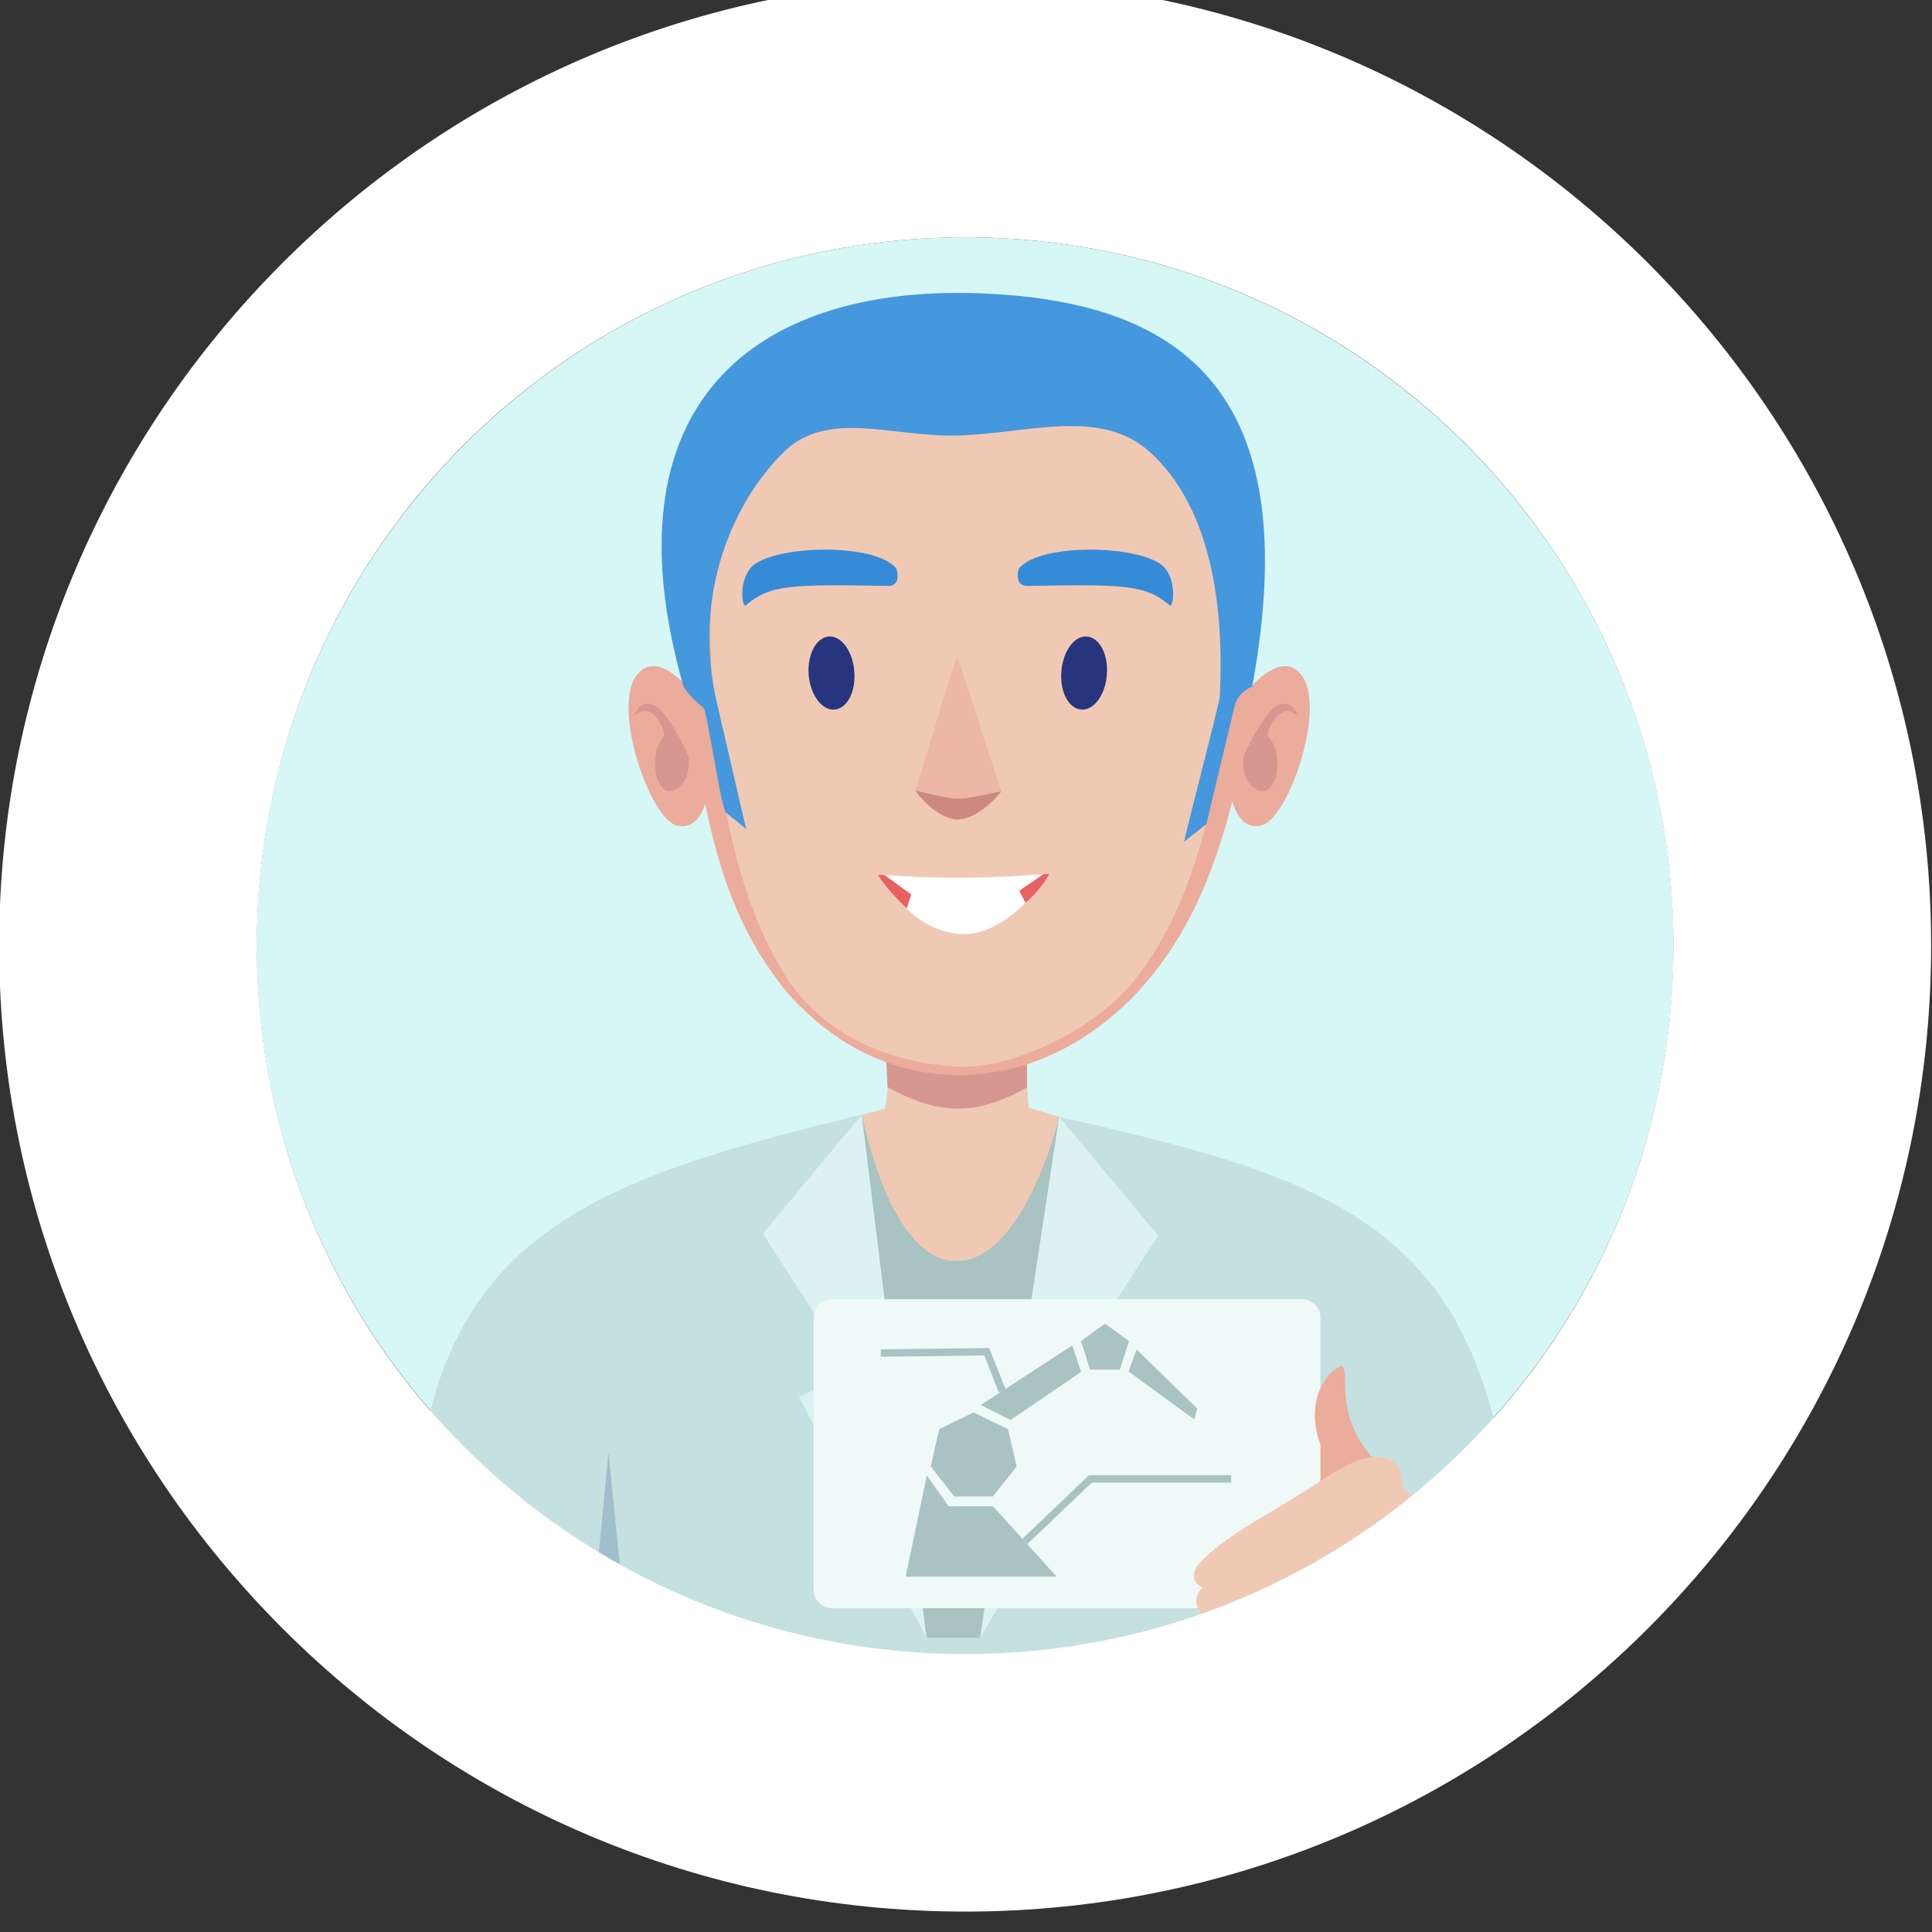<?xml version="1.0" encoding="UTF-8"?>
<!DOCTYPE svg PUBLIC "-//W3C//DTD SVG 1.1//EN" "http://www.w3.org/Graphics/SVG/1.1/DTD/svg11.dtd">
<!-- Creator: CorelDRAW X7 -->
<svg xmlns="http://www.w3.org/2000/svg" xml:space="preserve" width="88.9mm" height="88.9mm" version="1.1" style="shape-rendering:geometricPrecision; text-rendering:geometricPrecision; image-rendering:optimizeQuality; fill-rule:evenodd; clip-rule:evenodd"
viewBox="0 0 8890 8890"
 xmlns:xlink="http://www.w3.org/1999/xlink">
 <rect x="0" y="0" width="8890" height="8890" fill="#333333" stroke="none"/>
 <defs>
  <style type="text/css">
   <![CDATA[
    .fil17 {fill:none}
    .fil18 {fill:none;fill-rule:nonzero}
    .fil10 {fill:#368BD6}
    .fil15 {fill:#A1BECC}
    .fil16 {fill:#A9C2C2}
    .fil0 {fill:#D7F7F7}
    .fil12 {fill:#DCF2F2}
    .fil14 {fill:#EFF9F8}
    .fil5 {fill:#26357E;fill-rule:nonzero}
    .fil13 {fill:#4597DE;fill-rule:nonzero}
    .fil11 {fill:#A9C2C2;fill-rule:nonzero}
    .fil4 {fill:#C5E0E0;fill-rule:nonzero}
    .fil7 {fill:#CD8981;fill-rule:nonzero}
    .fil2 {fill:#D69790;fill-rule:nonzero}
    .fil9 {fill:#E96161;fill-rule:nonzero}
    .fil3 {fill:#EBAC9B;fill-rule:nonzero}
    .fil6 {fill:#EDB7A8;fill-rule:nonzero}
    .fil1 {fill:#F0C9B5;fill-rule:nonzero}
    .fil8 {fill:white;fill-rule:nonzero}
   ]]>
  </style>
 </defs>
 <g id="Слой_x0020_1">
  <g id="_2151200202064">
   <path class="fil0" d="M4442 1092c1800,0 3259,1459 3259,3259 0,1801 -1459,3260 -3259,3260 -1802,0 -3261,-1459 -3261,-3260 0,-1800 1459,-3259 3261,-3259z"/>
   <path class="fil1" d="M4697 4583c0,0 28,427 37,514 106,30 1537,440 1235,709 -727,647 -2250,860 -3192,-41 -305,-291 1285,-656 1292,-663 34,-87 12,-491 12,-491l616 -28 0 0z"/>
   <path class="fil2" d="M4726 5004c-222,124 -394,136 -642,-2l-8 -160c92,36 186,64 275,82 53,11 59,11 110,1 88,-17 178,-44 265,-78l0 157z"/>
   <path class="fil1" d="M4406 4933c338,-50 713,-210 872,-444 487,-723 545,-1573 420,-2174 -208,-1211 -2181,-1344 -2460,-57 -119,549 -101,1432 302,2190 172,322 557,431 867,485l-1 0 0 0z"/>
   <path class="fil3" d="M5694 3236c0,0 190,-279 299,-124 108,156 -66,659 -190,687 -139,32 -151,-216 -151,-216l42 -347 0 0z"/>
   <path class="fil2" d="M5723 3478c0,0 92,-206 159,-234 67,-28 91,53 91,53 0,0 -44,-54 -96,-2 -38,38 -45,90 -45,90 93,96 33,330 -72,231 -53,-49 -37,-138 -37,-138l0 0z"/>
   <path class="fil3" d="M5555 4047c240,-602 242,-1256 143,-1732 -7,-40 -16,-78 -26,-115 23,680 2,1782 -472,2334 -196,227 -564,387 -794,374 -377,-21 -647,-187 -795,-423 -411,-660 -364,-1771 -296,-2463 -33,73 -58,151 -77,236 -93,432 -111,1082 72,1704 383,1312 1767,1286 2245,85l0 0z"/>
   <path class="fil3" d="M3225 3236c0,0 -190,-279 -299,-124 -108,156 66,659 190,687 139,32 151,-216 151,-216l-42 -347 0 0z"/>
   <path class="fil4" d="M6990 7534c-37,-1835 -672,-2070 -2116,-2395 0,0 -125,668 -498,666 -340,-2 -402,-561 -411,-661 -1,-9 -1,-15 -1,-15 -1411,345 -2153,617 -2056,2413l2482 140 2600 -148 0 0z"/>
   <path class="fil5" d="M3721 3106c8,92 61,164 119,159 58,-4 99,-83 91,-176 -7,-93 -60,-165 -118,-160 -58,5 -99,84 -92,177z"/>
   <path class="fil5" d="M5093 3106c-7,92 -60,164 -118,159 -58,-4 -99,-83 -91,-176 7,-93 60,-165 118,-160 58,5 99,84 91,177z"/>
   <path class="fil6" d="M4403 3015l-191 623c75,118 265,168 396,3l-205 -626z"/>
   <path class="fil7" d="M4212 3638c68,93 146,132 192,133 51,1 129,-37 204,-130 -222,45 -177,46 -396,-3z"/>
   <path class="fil8" d="M4065 4026c57,122 169,251 341,271 230,27 422,-276 422,-276l-25 1c-267,21 -465,23 -738,4l0 0z"/>
   <path class="fil9" d="M4070 4026l-31 0c46,67 89,110 133,154l21 -64 -123 -90 0 0zm649 128c73,-62 109,-133 109,-133l-26 1 -112 77 29 55 0 0z"/>
   <path class="fil10" d="M5383 2786c-111,-95 -205,-98 -654,-90 -53,1 -50,-49 -41,-79 98,-125 593,-109 675,0 54,72 33,180 20,169l0 0z"/>
   <path class="fil11" d="M4874 5139l0 0c-11,49 -174,669 -477,664 -302,-5 -424,-649 -432,-674l-3 1 301 2406 247 0 364 -2397z"/>
   <polygon class="fil12" points="3965,5129 3510,5677 3928,6320 3675,6426 4263,7536 "/>
   <polygon class="fil12" points="4874,5139 5329,5686 4911,6330 5164,6435 4510,7536 "/>
   <path class="fil10" d="M3431 2786c111,-95 205,-98 654,-90 53,1 49,-49 40,-79 -97,-125 -592,-109 -674,0 -54,72 -34,180 -20,169l0 0z"/>
   <path class="fil13" d="M5551 3792l-102 81c-5,4 163,-642 164,-667 24,-495 -70,-890 -314,-1119 -229,-215 -560,-93 -894,-83 -295,8 -594,-120 -794,72 -241,233 -425,664 -314,1150l136 588 -90 -73c-25,-8 -88,-472 -107,-486 -58,-42 -91,-96 -91,-96 -372,-1306 334,-1839 1338,-1810 942,27 1532,437 1279,1810 0,0 -66,25 -81,90l-130 543 0 0z"/>
   <path class="fil3" d="M6475 7360c-411,162 -768,63 -940,-40 -200,-521 21,-609 433,-682 191,-34 342,5 457,204 94,161 -72,109 50,518z"/>
   <path class="fil14" d="M5991 5978l-2163 0c-46,0 -84,38 -84,85l0 1253c0,46 38,84 84,84l2163 0c46,0 85,-38 85,-84l0 -1253c0,-47 -39,-85 -85,-85z"/>
   <path class="fil1" d="M5656 7533l480 -1c217,0 245,-56 333,-130 89,-76 38,-126 65,-214 17,-56 0,-115 -22,-153 6,-45 16,-154 -57,-182 12,-79 -45,-259 -349,-57 -273,180 -440,250 -578,387 -56,56 -37,106 7,121 -65,57 -17,151 55,133 -42,75 25,96 66,96l0 0z"/>
   <path class="fil3" d="M6312 6705c-177,-211 -96,-380 -137,-421 -77,25 -175,179 -95,371 42,72 155,26 232,50z"/>
   <path class="fil2" d="M3167 3477c0,0 -92,-206 -159,-233 -67,-28 -91,52 -91,52 0,0 44,-54 96,-2 38,38 45,90 45,90 -85,87 -37,334 73,231 52,-49 36,-138 36,-138l0 0z"/>
   <polygon class="fil15" points="2886,7534 2718,7534 2800,6683 "/>
   <polygon class="fil16" points="4480,6499 4559,6538 4638,6576 4658,6662 4678,6748 4623,6817 4568,6886 4480,6886 4391,6886 4337,6817 4283,6748 4302,6662 4322,6576 4400,6538 "/>
   <polygon class="fil16" points="4975,6313 4934,6191 4513,6465 4650,6534 "/>
   <polygon class="fil16" points="4265,6789 4167,7255 4862,7255 4569,6931 4365,6931 "/>
   <polygon class="fil16" points="5193,6311 5495,6531 5509,6482 5230,6209 "/>
   <polygon class="fil16" points="5085,6091 5140,6131 5195,6171 5174,6236 5153,6302 5085,6302 5016,6302 4995,6236 4974,6171 5029,6131 "/>
   <polyline class="fil17" points="4716,7093 5018,6805 5665,6805 "/>
   <polygon class="fil11" points="4704,7081 5006,6793 5011,6788 5018,6788 5665,6788 5665,6822 5024,6822 4727,7105 "/>
   <polyline class="fil18" points="4612,6400 4541,6220 4053,6226 "/>
   <polygon class="fil11" points="4596,6407 4529,6237 4053,6243 4053,6209 4541,6203 4552,6203 4556,6214 4628,6394 "/>
   <path class="fil8" d="M4442 -93c1225,0 2336,498 3142,1304 804,805 1302,1915 1302,3140 0,1226 -498,2337 -1302,3141 -805,806 -1917,1304 -3142,1304 -1226,0 -2337,-497 -3141,-1302 -806,-805 -1305,-1917 -1305,-3143 0,-1225 499,-2337 1305,-3142 804,-805 1915,-1302 3141,-1302zm2304 2138c-589,-589 -1403,-953 -2304,-953 -902,0 -1718,365 -2308,955 -588,588 -952,1403 -952,2304 0,902 364,1717 952,2305 590,590 1406,955 2308,955 901,0 1716,-364 2304,-953 590,-589 954,-1405 954,-2307 0,-901 -365,-1717 -954,-2306z"/>
  </g>
 </g>
</svg>
